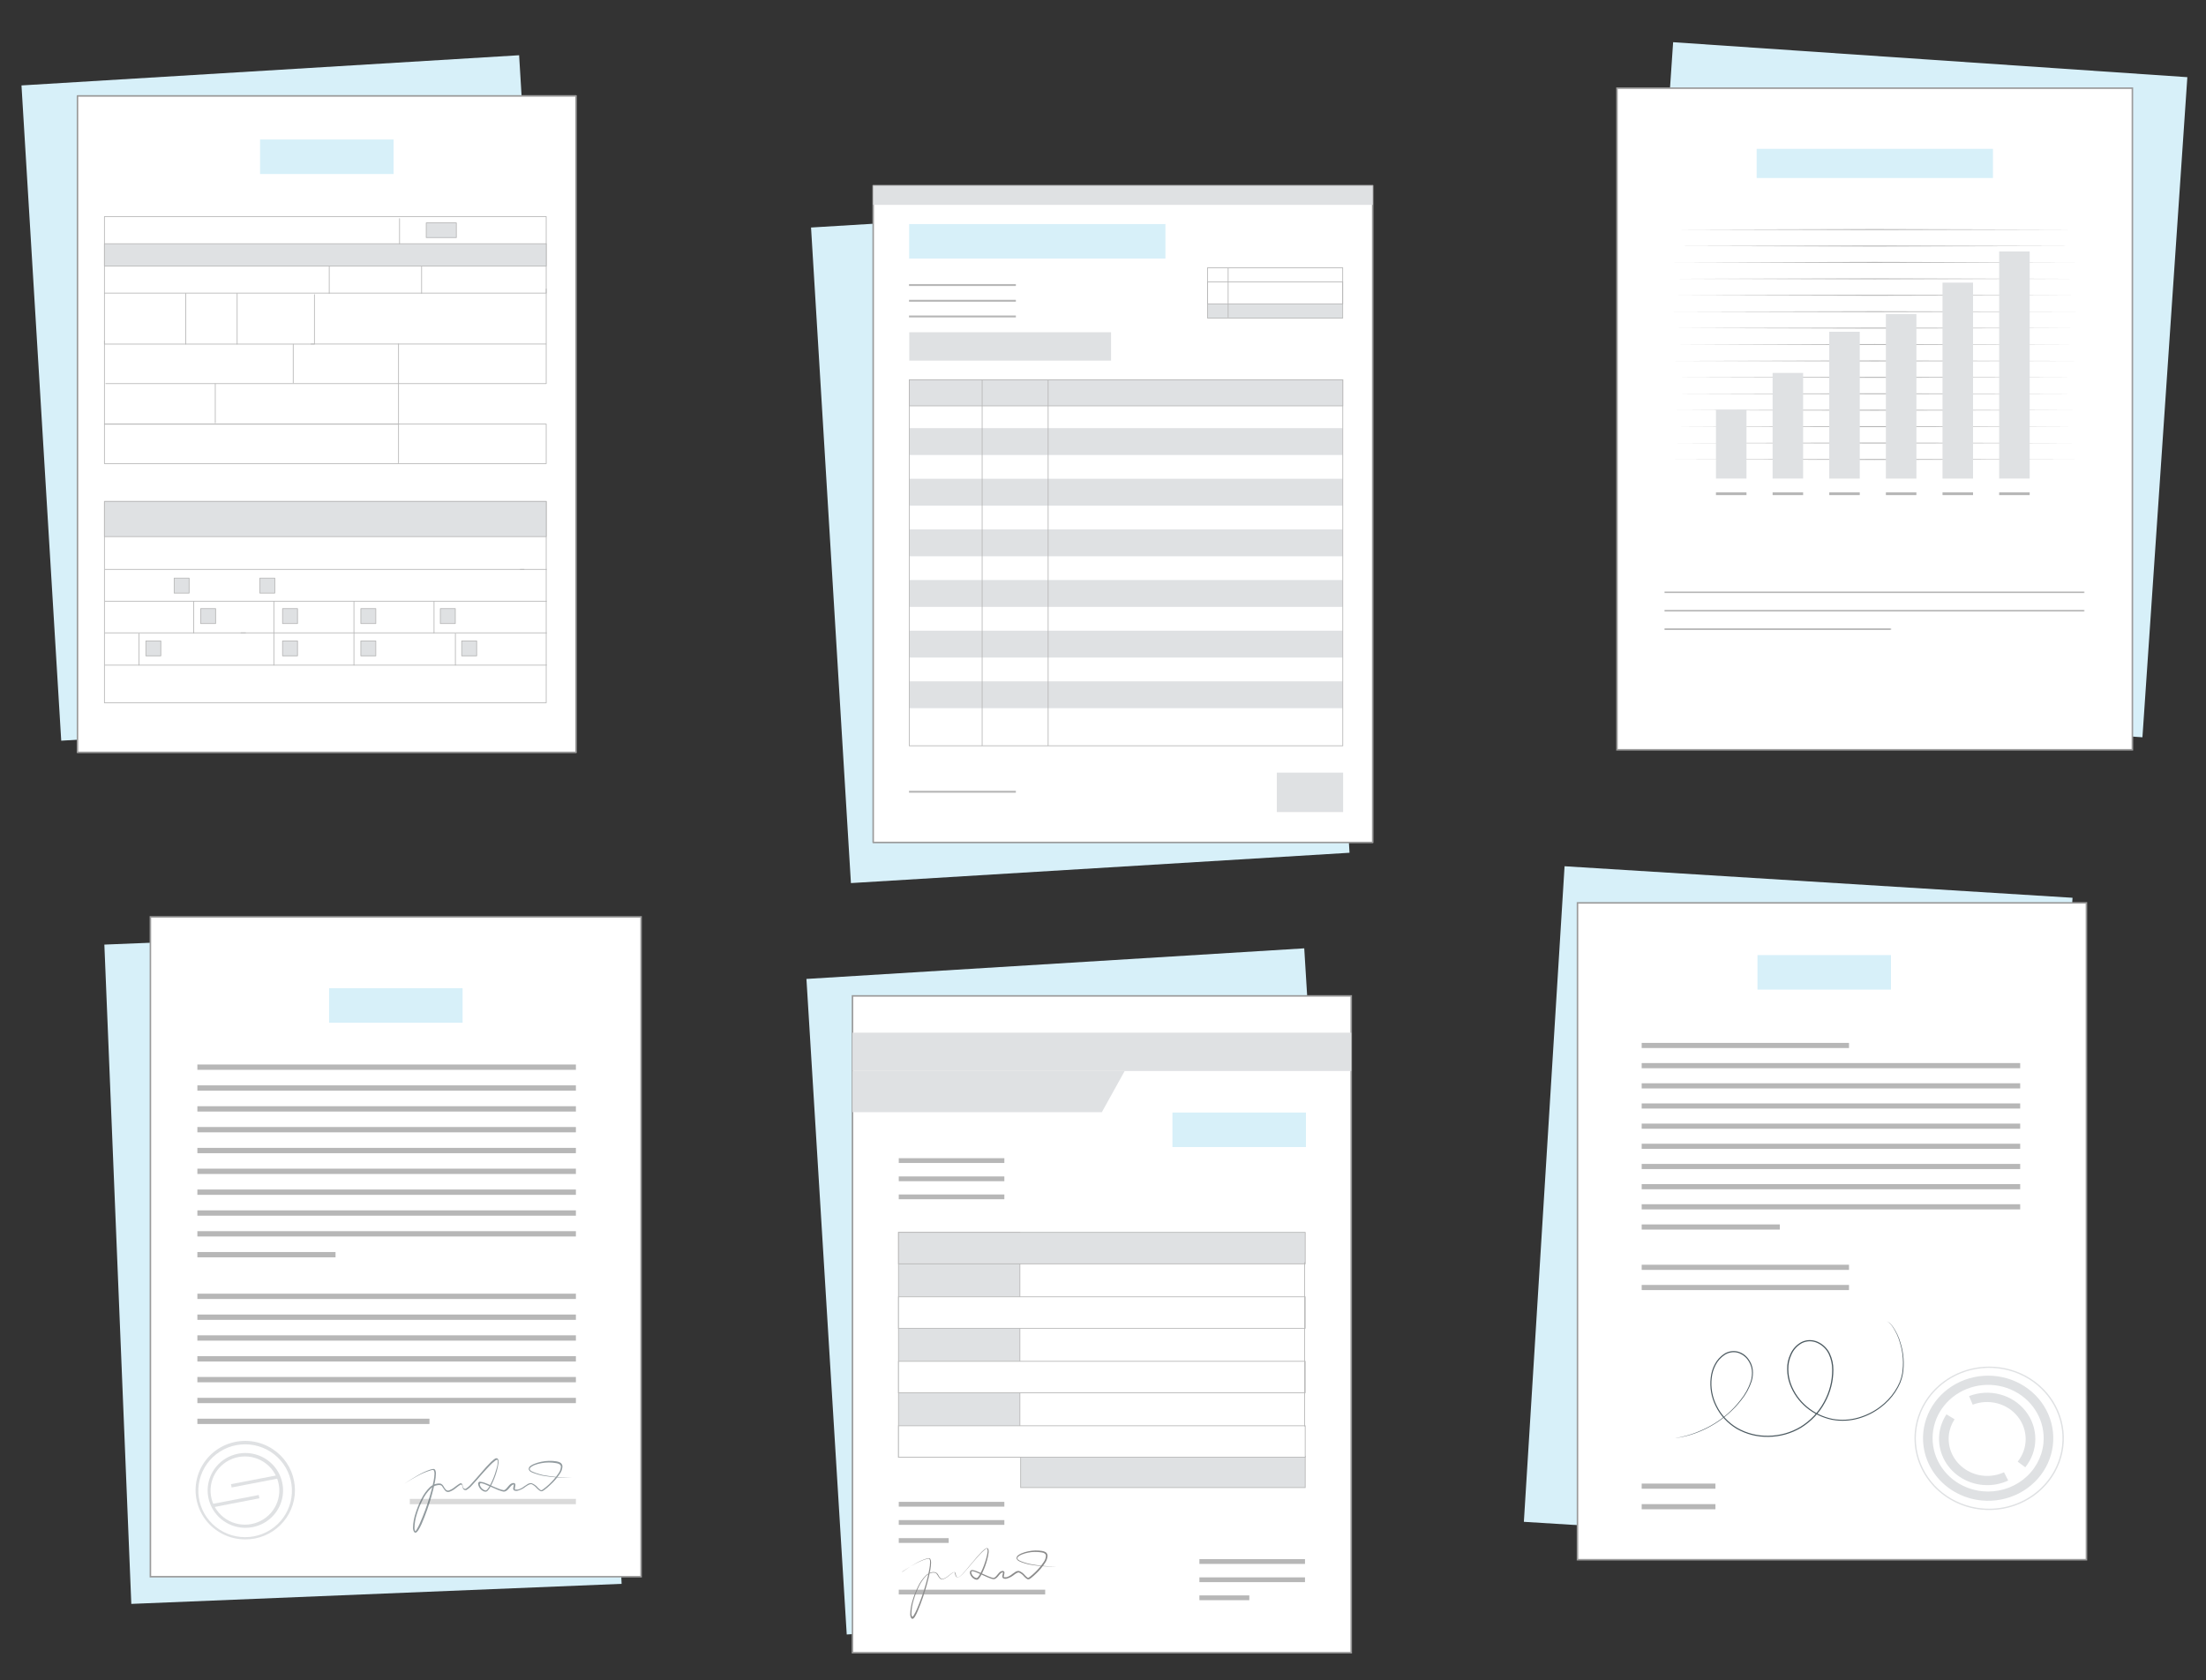 <?xml version="1.0" encoding="UTF-8"?> <svg xmlns="http://www.w3.org/2000/svg" width="2875" height="2190" viewBox="0 0 2875 2190" fill="none"><rect x="0" y="0" width="2875" height="2190" fill="#333333" stroke="none"/> <path d="M774.967 1205L136.011 1231.13L171.134 2090.41L810.103 2064.27L774.967 1205Z" fill="#D7F0F9"></path> <path d="M835.499 1195H196.009L195.998 2055L835.501 2054.98L835.499 1195Z" fill="white" stroke="#9B9B9B" stroke-width="2"></path> <path d="M750.539 1387.41H257.232V1394.34H750.539V1387.41Z" fill="#B7B7B7"></path> <path d="M750.539 1414.59H257.232V1421.52H750.539V1414.59Z" fill="#B7B7B7"></path> <path d="M750.539 1441.78H257.232V1448.71H750.539V1441.78Z" fill="#B7B7B7"></path> <path d="M750.539 1468.87H257.232V1475.8H750.539V1468.87Z" fill="#B7B7B7"></path> <path d="M750.539 1496.06H257.232V1502.99H750.539V1496.06Z" fill="#B7B7B7"></path> <path d="M750.539 1523.16H257.232V1530.09H750.539V1523.16Z" fill="#B7B7B7"></path> <path d="M750.539 1550.34H257.232V1557.27H750.539V1550.34Z" fill="#B7B7B7"></path> <path d="M750.539 1577.52H257.232V1584.45H750.539V1577.52Z" fill="#B7B7B7"></path> <path d="M750.539 1604.62H257.232V1611.55H750.539V1604.62Z" fill="#B7B7B7"></path> <path d="M437.283 1631.81H257.232V1638.73H437.283V1631.81Z" fill="#B7B7B7"></path> <path d="M750.539 1686.09H257.232V1693.01H750.539V1686.09Z" fill="#B7B7B7"></path> <path d="M750.539 1713.27H257.232V1720.2H750.539V1713.27Z" fill="#B7B7B7"></path> <path d="M750.539 1740.37H257.232V1747.3H750.539V1740.37Z" fill="#B7B7B7"></path> <path d="M750.539 1767.55H257.232V1774.48H750.539V1767.55Z" fill="#B7B7B7"></path> <path d="M750.539 1794.65H257.232V1801.58H750.539V1794.65Z" fill="#B7B7B7"></path> <path d="M750.539 1821.83H257.232V1828.76H750.539V1821.83Z" fill="#B7B7B7"></path> <path d="M559.704 1849.02H257.232V1855.95H559.704V1849.02Z" fill="#B7B7B7"></path> <path opacity="0.5" d="M750.542 1953.55H534.074V1960.48H750.542V1953.55Z" fill="#B7B7B7"></path> <path opacity="0.6" d="M527.442 1933.47C532.834 1929.78 538.403 1926.36 544.06 1923.12C549.61 1919.74 555.544 1917.04 561.738 1915.05C562.555 1914.86 563.381 1914.72 564.213 1914.61C564.706 1914.48 565.227 1914.49 565.713 1914.65C566.199 1914.81 566.63 1915.1 566.953 1915.49C567.791 1917.05 568.188 1918.81 568.102 1920.58C568.021 1923.84 567.666 1927.1 567.041 1930.31C565.892 1936.71 564.301 1943.02 562.533 1949.34C559.039 1961.86 554.698 1974.14 549.54 1986.08C548.225 1989.13 546.658 1992.06 544.855 1994.85C544.347 1995.59 543.754 1996.27 543.088 1996.87C542.638 1997.3 542.038 1997.56 541.408 1997.57C541.195 1997.6 540.976 1997.58 540.775 1997.5C540.573 1997.42 540.395 1997.3 540.259 1997.13L539.64 1996.6C538.723 1995 538.236 1993.19 538.226 1991.34C538.388 1984.78 539.551 1978.27 541.673 1972.05C543.611 1965.8 546.096 1959.72 549.098 1953.9C551.909 1947.92 555.804 1942.51 560.589 1937.94C563.089 1935.76 566.148 1934.3 569.428 1933.73C571.114 1933.34 572.869 1933.34 574.555 1933.73C576.136 1934.53 577.408 1935.83 578.179 1937.41C578.937 1938.83 579.856 1940.15 580.919 1941.36C581.385 1941.91 581.993 1942.32 582.679 1942.55C583.364 1942.78 584.1 1942.83 584.808 1942.67C587.82 1941.57 590.605 1939.94 593.028 1937.85L597.006 1934.96C597.68 1934.47 598.389 1934.03 599.127 1933.64C599.528 1933.36 600.007 1933.21 600.497 1933.21C600.987 1933.21 601.466 1933.36 601.867 1933.64C603.105 1935.22 602.839 1936.89 603.458 1938.29C603.628 1939.01 604.071 1939.64 604.696 1940.05C605.321 1940.46 606.081 1940.61 606.817 1940.48C609.523 1938.8 611.94 1936.7 613.977 1934.26C616.186 1931.89 618.308 1929.43 620.518 1926.98C624.76 1922.07 628.915 1917.16 633.334 1912.24C635.544 1909.88 637.754 1907.51 640.052 1905.23C641.256 1904.08 642.525 1902.99 643.853 1901.98C644.536 1901.46 645.278 1901.02 646.062 1900.67C646.529 1900.58 647.01 1900.58 647.477 1900.67C647.784 1900.67 648.087 1900.74 648.352 1900.9C648.617 1901.05 648.833 1901.28 648.979 1901.55C649.761 1903.12 650.009 1904.91 649.686 1906.63C649.515 1908.28 649.249 1909.92 648.891 1911.54C648.184 1914.79 647.3 1917.86 646.327 1921.01C644.313 1927.25 641.678 1933.27 638.461 1938.99C637.617 1940.47 636.577 1941.82 635.367 1943.02C635.008 1943.41 634.568 1943.71 634.08 1943.9C633.591 1944.1 633.065 1944.19 632.539 1944.16C631.623 1944.07 630.729 1943.83 629.887 1943.46C628.276 1942.69 626.856 1941.57 625.726 1940.19C624.597 1938.81 623.784 1937.21 623.346 1935.48C622.962 1934.53 622.962 1933.46 623.346 1932.5C623.617 1931.97 624.051 1931.54 624.584 1931.27C625.132 1931.12 625.715 1931.12 626.263 1931.27C627.983 1931.45 629.675 1931.83 631.301 1932.41C634.483 1933.55 637.488 1934.87 640.14 1936.18C642.792 1937.5 646.062 1938.82 648.979 1939.96C650.438 1940.6 651.945 1941.13 653.487 1941.53L655.697 1942.06C656.28 1942.18 656.882 1942.18 657.465 1942.06C659.94 1940.83 661.619 1937.76 664.005 1935.4C665.299 1933.94 667.1 1933.03 669.044 1932.85C669.775 1932.8 670.501 1933.02 671.077 1933.47C671.539 1934.03 671.761 1934.76 671.695 1935.48C671.657 1936.37 671.508 1937.26 671.254 1938.11C671.254 1939.6 670.635 1941.45 671.254 1941.45C671.872 1941.45 673.64 1941.45 675.054 1941.45C678.052 1940.56 680.845 1939.1 683.275 1937.15C684.611 1936.17 685.998 1935.27 687.429 1934.43C689.014 1933.3 690.979 1932.83 692.909 1933.12C696.168 1934.37 699.035 1936.46 701.218 1939.17C702.31 1940.26 703.493 1941.25 704.754 1942.15C704.949 1942.23 705.16 1942.27 705.372 1942.27C705.585 1942.27 705.795 1942.23 705.991 1942.15L707.847 1941.01C710.41 1939.17 712.885 1936.97 715.272 1934.87C719.97 1930.51 724.178 1925.66 727.823 1920.4C729.73 1917.85 730.837 1914.8 731.005 1911.63C731.005 1908.74 728 1907.42 724.907 1906.98C718.569 1905.8 712.064 1905.8 705.726 1906.98C702.554 1907.52 699.445 1908.37 696.445 1909.53C694.998 1910.11 693.631 1910.88 692.379 1911.81C691.141 1912.68 690.081 1913.91 690.434 1915.05C691.05 1916.36 692.163 1917.37 693.528 1917.86C694.942 1918.56 696.533 1919.08 698.036 1919.7C701.041 1920.75 704.135 1921.63 707.317 1922.42C720.144 1924.79 733.16 1926.03 746.208 1926.1C733.095 1926.44 719.98 1925.5 707.052 1923.29C703.852 1922.59 700.695 1921.71 697.594 1920.66C696.091 1920.05 694.5 1919.61 692.997 1918.91C692.134 1918.59 691.344 1918.09 690.676 1917.46C690.008 1916.83 689.475 1916.07 689.108 1915.23C688.997 1914.29 689.164 1913.35 689.588 1912.5C690.012 1911.66 690.675 1910.96 691.495 1910.49C692.846 1909.47 694.333 1908.65 695.915 1908.04C698.995 1906.77 702.192 1905.8 705.461 1905.14C711.974 1903.78 718.682 1903.6 725.26 1904.62C726.992 1904.89 728.666 1905.45 730.21 1906.28C731.042 1906.8 731.735 1907.5 732.228 1908.34C732.721 1909.19 732.999 1910.13 733.038 1911.1C732.907 1914.58 731.738 1917.94 729.679 1920.75C726.036 1926.25 721.699 1931.26 716.774 1935.66C714.406 1937.98 711.865 1940.12 709.173 1942.06C708.444 1942.59 707.676 1943.05 706.875 1943.46C706.312 1943.64 705.716 1943.68 705.133 1943.59C704.55 1943.5 703.996 1943.28 703.516 1942.94C702.086 1941.99 700.78 1940.87 699.627 1939.6C697.688 1937.3 695.238 1935.47 692.467 1934.26C689.992 1934.26 687.252 1936.1 684.601 1937.94C681.978 1940.03 678.978 1941.61 675.762 1942.59C674.854 1942.97 673.877 1943.18 672.889 1943.18C671.901 1943.18 670.923 1942.97 670.016 1942.59C669.56 1942.19 669.215 1941.68 669.013 1941.11C668.812 1940.55 668.761 1939.93 668.867 1939.34C668.984 1938.45 669.161 1937.57 669.397 1936.71C669.621 1936.03 669.769 1935.32 669.839 1934.61C668.496 1934.84 667.26 1935.48 666.304 1936.45C664.094 1938.55 662.591 1941.62 659.144 1943.46C658.248 1943.93 657.238 1944.14 656.227 1944.08C655.322 1943.98 654.432 1943.77 653.576 1943.46C651.982 1943 650.418 1942.44 648.891 1941.8L640.052 1937.94C637.047 1936.62 634.13 1935.31 631.213 1934.17C629.791 1933.63 628.306 1933.28 626.793 1933.12C625.733 1933.12 625.114 1933.9 625.379 1935.31C625.757 1936.74 626.442 1938.08 627.388 1939.23C628.334 1940.38 629.517 1941.32 630.859 1941.97C631.505 1942.27 632.189 1942.47 632.892 1942.59C633.334 1942.59 633.776 1942.59 634.395 1941.88C635.475 1940.8 636.424 1939.59 637.223 1938.29C640.427 1932.72 643.062 1926.84 645.09 1920.75C646.062 1917.77 647.035 1914.61 647.742 1911.98C648.136 1910.43 648.402 1908.84 648.537 1907.25C648.957 1905.84 648.957 1904.35 648.537 1902.95C648.095 1902.07 646.239 1902.95 645.09 1904C643.792 1904.95 642.552 1905.98 641.378 1907.07C639.079 1909.26 636.87 1911.63 634.66 1914C630.24 1918.82 625.821 1923.73 621.666 1928.64L615.126 1935.83C612.97 1938.35 610.4 1940.48 607.524 1942.15C606.625 1942.32 605.695 1942.15 604.912 1941.68C604.129 1941.21 603.549 1940.47 603.281 1939.6C602.663 1938.11 602.751 1936.18 601.867 1935.22C600.983 1934.26 600.718 1935.22 600.011 1935.22L597.978 1936.45L594.089 1939.43C591.507 1941.66 588.502 1943.36 585.25 1944.43C584.366 1944.64 583.441 1944.61 582.571 1944.35C581.702 1944.09 580.918 1943.6 580.3 1942.94C579.221 1941.67 578.245 1940.32 577.383 1938.9C576.499 1937.59 575.704 1936.1 574.378 1935.75C572.873 1935.34 571.287 1935.34 569.781 1935.75C566.665 1936.28 563.777 1937.72 561.473 1939.87C556.847 1944.35 553.1 1949.64 550.424 1955.48C547.556 1961.11 545.19 1966.98 543.353 1973.02C541.338 1979.1 540.265 1985.46 540.171 1991.87C540.162 1993.28 540.528 1994.67 541.232 1995.9C541.746 1995.38 542.218 1994.83 542.646 1994.24C544.317 1991.4 545.822 1988.47 547.154 1985.47C552.371 1973.64 556.8 1961.48 560.412 1949.08C562.326 1942.88 563.89 1936.59 565.097 1930.22C565.741 1927.1 566.125 1923.93 566.246 1920.75C566.295 1919.24 565.992 1917.74 565.362 1916.37C565.162 1916.13 564.893 1915.96 564.593 1915.88C564.292 1915.8 563.974 1915.82 563.682 1915.93C562.975 1915.93 562.18 1915.93 561.385 1916.37C555.224 1918.21 549.294 1920.74 543.706 1923.91C537.961 1926.98 532.392 1930.31 526.912 1933.82L527.442 1933.47Z" fill="#4A585F"></path> <path d="M319.727 2006.34C309.6 2006.36 299.61 2004.03 290.559 1999.52C281.509 1995.01 273.651 1988.46 267.618 1980.39C261.586 1972.32 257.546 1962.96 255.826 1953.06C254.105 1943.16 254.751 1932.99 257.711 1923.39C260.671 1913.78 265.864 1904.99 272.87 1897.74C279.876 1890.49 288.501 1884.96 298.051 1881.62C307.6 1878.28 317.807 1877.2 327.851 1878.49C337.895 1879.77 347.495 1883.37 355.879 1889.01C362.941 1893.7 368.992 1899.73 373.681 1906.76C378.37 1913.79 381.603 1921.68 383.191 1929.96C384.823 1938.23 384.795 1946.74 383.109 1955C381.424 1963.25 378.114 1971.1 373.369 1978.09C368.624 1985.08 362.537 1991.07 355.456 1995.72C348.375 2000.37 340.439 2003.59 332.102 2005.2C328.022 2005.97 323.879 2006.35 319.727 2006.34ZM319.727 1882.43C315.844 1882.44 311.968 1882.79 308.148 1883.48C292.749 1886.37 279.062 1895.03 269.925 1907.66C260.788 1920.29 256.903 1935.93 259.075 1951.33C261.248 1966.73 269.312 1980.7 281.594 1990.36C293.876 2000.02 309.433 2004.61 325.039 2003.19C340.646 2001.78 355.103 1994.45 365.412 1982.74C375.721 1971.03 381.09 1955.83 380.407 1940.3C379.724 1924.77 373.04 1910.09 361.742 1899.32C350.444 1888.54 335.399 1882.5 319.727 1882.43Z" fill="#DFE1E3"></path> <path d="M319.632 1991.26C310.735 1991.23 302.01 1988.81 294.391 1984.25C286.771 1979.69 280.542 1973.17 276.368 1965.37C272.194 1957.57 270.232 1948.8 270.69 1939.98C271.149 1931.17 274.012 1922.64 278.973 1915.31C283.484 1908.65 289.582 1903.2 296.726 1899.44C303.87 1895.68 311.839 1893.72 319.927 1893.75C328.015 1893.78 335.971 1895.78 343.09 1899.59C350.208 1903.4 356.27 1908.89 360.736 1915.58C365.202 1922.27 367.935 1929.95 368.693 1937.94C369.451 1945.93 368.209 1953.98 365.079 1961.38C361.949 1968.78 357.026 1975.29 350.748 1980.35C344.47 1985.41 337.031 1988.86 329.09 1990.38C325.973 1990.97 322.806 1991.26 319.632 1991.26ZM319.632 1898.21C316.668 1898.2 313.709 1898.47 310.793 1899C299.497 1901.15 289.464 1907.52 282.77 1916.79C276.076 1926.07 273.233 1937.55 274.831 1948.85C276.428 1960.15 282.343 1970.4 291.352 1977.5C300.36 1984.59 311.773 1987.98 323.227 1986.95C334.682 1985.93 345.301 1980.58 352.889 1972C360.476 1963.43 364.45 1952.29 363.988 1940.89C363.526 1929.49 358.664 1918.7 350.408 1910.75C342.151 1902.81 331.133 1898.32 319.632 1898.21Z" fill="#DFE1E3"></path> <path d="M361.586 1922.67L301.027 1934.37L301.872 1938.67L362.431 1926.97L361.586 1922.67Z" fill="#DFE1E3"></path> <path d="M337.219 1948.48L276.66 1960.18L277.505 1964.48L338.064 1952.78L337.219 1948.48Z" fill="#DFE1E3"></path> <path d="M602.877 1288H428.877V1333H602.877V1288Z" fill="#D7F0F9"></path> <path d="M676.545 72L28 111.334L79.797 965.369L728.343 926.035L676.545 72Z" fill="#D7F0F9"></path> <path d="M750.737 125.002H101V980.606H750.737V125.002Z" fill="white" stroke="#9B9B9B" stroke-width="2" stroke-linecap="round" stroke-linejoin="round"></path> <path d="M594.447 381.999H136.119V282.285H711.868V381.999H590.525" stroke="#B7B7B7" stroke-linecap="round" stroke-linejoin="round"></path> <path d="M405.496 448.407H711.868M711.868 448.407V499.947H137.904M711.868 448.407V376.701" stroke="#B7B7B7" stroke-linecap="round" stroke-linejoin="round"></path> <path d="M636.3 604.256H136.119V552.716H711.868V604.256H632.378" stroke="#B7B7B7" stroke-linecap="round" stroke-linejoin="round"></path> <path d="M302.534 915.984H136.119V653.514H711.868V915.984H299.549" stroke="#B7B7B7" stroke-linecap="round" stroke-linejoin="round"></path> <path d="M711.868 653.514H136.119V699.376H711.868V653.514Z" fill="#DFE1E3" stroke="#B7B7B7" stroke-linecap="round" stroke-linejoin="round"></path> <path d="M409.799 383.931V448.495H136.119V382" stroke="#B7B7B7" stroke-linecap="round" stroke-linejoin="round"></path> <path d="M711.868 317.669H136.119V346.614H711.868V317.669Z" fill="#DFE1E3" stroke="#B7B7B7" stroke-linecap="round" stroke-linejoin="round"></path> <path d="M520.723 284.978V317.816" stroke="#B7B7B7" stroke-linecap="round" stroke-linejoin="round"></path> <path d="M594.74 290.48H555.521V309.65H594.74V290.48Z" fill="#DFE1E3" stroke="#B7B7B7" stroke-linecap="round" stroke-linejoin="round"></path> <path d="M429.088 347.521V382.32" stroke="#B7B7B7" stroke-linecap="round" stroke-linejoin="round"></path> <path d="M549.465 347.521V382.32" stroke="#B7B7B7" stroke-linecap="round" stroke-linejoin="round"></path> <path d="M242.041 448.495V382.468" stroke="#B7B7B7" stroke-linecap="round" stroke-linejoin="round"></path> <path d="M309.064 448.495V382.468" stroke="#B7B7B7" stroke-linecap="round" stroke-linejoin="round"></path> <path d="M382.145 448.816V499.039" stroke="#B7B7B7" stroke-linecap="round" stroke-linejoin="round"></path> <path d="M519.406 448.114V603.377" stroke="#B7B7B7" stroke-linecap="round" stroke-linejoin="round"></path> <path d="M136.119 444.338V552.774H519.61" stroke="#B7B7B7" stroke-linecap="round" stroke-linejoin="round"></path> <path d="M280.553 500.329V551.137" stroke="#B7B7B7" stroke-linecap="round" stroke-linejoin="round"></path> <path d="M678.125 742.107H712.163" stroke="#B7B7B7" stroke-linecap="round" stroke-linejoin="round"></path> <path d="M136.908 742.107H683.009" stroke="#B7B7B7" stroke-linecap="round" stroke-linejoin="round"></path> <path d="M136.908 783.547H712.16" stroke="#B7B7B7" stroke-linecap="round" stroke-linejoin="round"></path> <path d="M314.156 824.815H712.164" stroke="#B7B7B7" stroke-linecap="round" stroke-linejoin="round"></path> <path d="M136.908 824.815H320.035" stroke="#B7B7B7" stroke-linecap="round" stroke-linejoin="round"></path> <path d="M246.461 753.52H226.998V772.983H246.461V753.52Z" fill="#DFE1E3" stroke="#B7B7B7" stroke-linecap="round" stroke-linejoin="round"></path> <path d="M358.113 753.52H338.65V772.983H358.113V753.52Z" fill="#DFE1E3" stroke="#B7B7B7" stroke-linecap="round" stroke-linejoin="round"></path> <path d="M280.99 793.235H261.527V812.698H280.99V793.235Z" fill="#DFE1E3" stroke="#B7B7B7" stroke-linecap="round" stroke-linejoin="round"></path> <path d="M387.736 793.235H368.273V812.698H387.736V793.235Z" fill="#DFE1E3" stroke="#B7B7B7" stroke-linecap="round" stroke-linejoin="round"></path> <path d="M489.758 793.235H470.295V812.698H489.758V793.235Z" fill="#DFE1E3" stroke="#B7B7B7" stroke-linecap="round" stroke-linejoin="round"></path> <path d="M593.365 793.235H573.902V812.698H593.365V793.235Z" fill="#DFE1E3" stroke="#B7B7B7" stroke-linecap="round" stroke-linejoin="round"></path> <path d="M252.514 783.9V825.196" stroke="#B7B7B7" stroke-linecap="round" stroke-linejoin="round"></path> <path d="M356.912 783.9V825.196" stroke="#B7B7B7" stroke-linecap="round" stroke-linejoin="round"></path> <path d="M461.281 783.9V825.196" stroke="#B7B7B7" stroke-linecap="round" stroke-linejoin="round"></path> <path d="M565.65 783.9V825.196" stroke="#B7B7B7" stroke-linecap="round" stroke-linejoin="round"></path> <path d="M136.908 866.904H712.16" stroke="#B7B7B7" stroke-linecap="round" stroke-linejoin="round"></path> <path d="M209.582 835.324H190.119V854.787H209.582V835.324Z" fill="#DFE1E3" stroke="#B7B7B7" stroke-linecap="round" stroke-linejoin="round"></path> <path d="M387.736 835.324H368.273V854.787H387.736V835.324Z" fill="#DFE1E3" stroke="#B7B7B7" stroke-linecap="round" stroke-linejoin="round"></path> <path d="M489.758 835.324H470.295V854.787H489.758V835.324Z" fill="#DFE1E3" stroke="#B7B7B7" stroke-linecap="round" stroke-linejoin="round"></path> <path d="M621.228 835.324H601.766V854.787H621.228V835.324Z" fill="#DFE1E3" stroke="#B7B7B7" stroke-linecap="round" stroke-linejoin="round"></path> <path d="M181.105 825.986V866.843" stroke="#B7B7B7" stroke-linecap="round" stroke-linejoin="round"></path> <path d="M356.912 825.986V866.843" stroke="#B7B7B7" stroke-linecap="round" stroke-linejoin="round"></path> <path d="M461.281 825.986V866.843" stroke="#B7B7B7" stroke-linecap="round" stroke-linejoin="round"></path> <path d="M593.51 825.986V866.843" stroke="#B7B7B7" stroke-linecap="round" stroke-linejoin="round"></path> <path d="M512.947 181.778H338.947V226.778H512.947V181.778Z" fill="#D7F0F9"></path> <path d="M1706.8 257L1057 296.53L1108.98 1150.95L1758.78 1111.42L1706.8 257Z" fill="#D7F0F9"></path> <path d="M1789 242H1138V1098H1789V242Z" fill="white" stroke="#9B9B9B" stroke-width="2" stroke-linecap="round" stroke-linejoin="round"></path> <path d="M1750 558H1185V593H1750V558Z" fill="#DFE1E3"></path> <path d="M1750 624H1185V659H1750V624Z" fill="#DFE1E3"></path> <path d="M1750 690H1185V725H1750V690Z" fill="#DFE1E3"></path> <path d="M1750 756H1185V791H1750V756Z" fill="#DFE1E3"></path> <path d="M1750 822H1185V857H1750V822Z" fill="#DFE1E3"></path> <path d="M1750 888H1185V923H1750V888Z" fill="#DFE1E3"></path> <path d="M1184.68 371.5H1323.95" stroke="#B7B7B7" stroke-width="2.5" stroke-miterlimit="10"></path> <path d="M1184.68 391.996H1323.95" stroke="#B7B7B7" stroke-width="2.5" stroke-miterlimit="10"></path> <path d="M1184.68 1031.91H1323.95" stroke="#B7B7B7" stroke-width="2.5" stroke-miterlimit="10"></path> <path d="M1184.68 412.461H1323.95" stroke="#B7B7B7" stroke-width="2.5" stroke-miterlimit="10"></path> <path d="M1448 433H1185V470H1448V433Z" fill="#DFE1E3"></path> <path d="M1518.86 292.011H1184.86V337.011H1518.86V292.011Z" fill="#D7F0F9"></path> <path d="M1749.91 396.077H1573.79V414.502H1749.91V396.077Z" fill="#DFE1E3"></path> <path d="M1749.91 348.994H1573.79V414.532H1749.91V348.994Z" stroke="#B7B7B7" stroke-miterlimit="10"></path> <path d="M1749.91 367.42H1573.79V396.078H1749.91V367.42Z" stroke="#B7B7B7" stroke-miterlimit="10"></path> <path d="M1600.6 349.551V413.728" stroke="#B7B7B7" stroke-miterlimit="10"></path> <path d="M1750 495H1185V972H1750V495Z" stroke="#B7B7B7" stroke-miterlimit="10"></path> <path d="M1750 495H1185V529H1750V495Z" fill="#DFE1E3" stroke="#B7B7B7" stroke-miterlimit="10"></path> <path d="M1280 495V972" stroke="#B7B7B7" stroke-miterlimit="10"></path> <path d="M1366 495V972" stroke="#B7B7B7" stroke-miterlimit="10"></path> <path d="M1750.47 1007H1664V1058.41H1750.47V1007Z" fill="#DFE1E3"></path> <path d="M1789 242H1138V267H1789V242Z" fill="#DFE1E3"></path> <path d="M2850.69 100.59L2180.53 55L2122 915.33L2792.16 960.92L2850.69 100.59Z" fill="#D7F0F9"></path> <path d="M2779.07 114.907H2107.36V977.226H2779.07V114.907Z" fill="white" stroke="#9B9B9B" stroke-width="2"></path> <path d="M2180.83 299.243L2443.22 298.546L2705.61 299.243L2443.22 299.882L2180.83 299.243Z" fill="#B7B7B7"></path> <path d="M2180.83 320.615L2443.22 319.976L2705.61 320.615L2443.22 321.312L2180.83 320.615Z" fill="#B7B7B7"></path> <path d="M2180.83 342.046L2443.22 341.349L2705.61 342.046L2443.22 342.685L2180.83 342.046Z" fill="#B7B7B7"></path> <path d="M2180.83 363.419L2443.22 362.78L2705.61 363.419L2443.22 364.058L2180.83 363.419Z" fill="#B7B7B7"></path> <path d="M2180.83 384.846L2443.22 384.149L2705.61 384.846L2443.22 385.485L2180.83 384.846Z" fill="#B7B7B7"></path> <path d="M2180.83 406.221L2443.22 405.582L2705.61 406.221L2443.22 406.86L2180.83 406.221Z" fill="#B7B7B7"></path> <path d="M2180.83 427.591L2443.22 426.952L2705.61 427.591L2443.22 428.288L2180.83 427.591Z" fill="#B7B7B7"></path> <path d="M2180.83 449.022L2443.22 448.383L2705.61 449.022L2443.22 449.66L2180.83 449.022Z" fill="#B7B7B7"></path> <path d="M2180.83 470.395L2443.22 469.756L2705.61 470.395L2443.22 471.092L2180.83 470.395Z" fill="#B7B7B7"></path> <path d="M2180.83 491.826L2443.22 491.129L2705.61 491.826L2443.22 492.465L2180.83 491.826Z" fill="#B7B7B7"></path> <path d="M2180.83 513.197L2443.22 512.558L2705.61 513.197L2443.22 513.894L2180.83 513.197Z" fill="#B7B7B7"></path> <path d="M2180.83 534.625L2443.22 533.928L2705.61 534.625L2443.22 535.264L2180.83 534.625Z" fill="#B7B7B7"></path> <path d="M2180.83 556L2443.22 555.361L2705.61 556L2443.22 556.697L2180.83 556Z" fill="#B7B7B7"></path> <path d="M2180.83 577.429L2443.22 576.732L2705.61 577.429L2443.22 578.068L2180.83 577.429Z" fill="#B7B7B7"></path> <path d="M2180.83 598.8L2443.22 598.161L2705.61 598.8L2443.22 599.497L2180.83 598.8Z" fill="#B7B7B7"></path> <path d="M2276.13 533.928H2236.35V623.715H2276.13V533.928Z" fill="#DFE1E3"></path> <path d="M2349.95 486.016H2310.17V623.715H2349.95V486.016Z" fill="#DFE1E3"></path> <path d="M2423.76 432.411H2383.98V623.773H2423.76V432.411Z" fill="#DFE1E3"></path> <path d="M2497.58 409.414H2457.8V623.773H2497.58V409.414Z" fill="#DFE1E3"></path> <path d="M2571.4 368.354H2531.61V623.774H2571.4V368.354Z" fill="#DFE1E3"></path> <path d="M2645.21 327.758H2605.43V623.715H2645.21V327.758Z" fill="#DFE1E3"></path> <path d="M2276.13 641.719H2236.35V645.319H2276.13V641.719Z" fill="#B7B7B7"></path> <path d="M2349.95 641.719H2310.17V645.319H2349.95V641.719Z" fill="#B7B7B7"></path> <path d="M2423.76 641.719H2383.98V645.319H2423.76V641.719Z" fill="#B7B7B7"></path> <path d="M2497.58 641.719H2457.8V645.319H2497.58V641.719Z" fill="#B7B7B7"></path> <path d="M2571.4 641.719H2531.61V645.319H2571.4V641.719Z" fill="#B7B7B7"></path> <path d="M2645.21 641.719H2605.43V645.319H2645.21V641.719Z" fill="#B7B7B7"></path> <mask id="mask0_8425_10135" style="mask-type:luminance" maskUnits="userSpaceOnUse" x="2169" y="771" width="548" height="2"> <path d="M2169.36 773H2716.36V771H2169.36V773Z" fill="#B7B7B7"></path> </mask> <g mask="url(#mask0_8425_10135)"> <path d="M2716.36 773V776H2719.36V773H2716.36ZM2169.36 773H2166.36V776H2169.36V773ZM2169.36 771V768H2166.36V771H2169.36ZM2716.36 771H2719.36V768H2716.36V771ZM2716.36 770H2169.36V776H2716.36V770ZM2172.36 773V771H2166.36V773H2172.36ZM2169.36 774H2716.36V768H2169.36V774ZM2713.36 771V773H2719.36V771H2713.36Z" fill="#B7B7B7"></path> </g> <mask id="mask1_8425_10135" style="mask-type:luminance" maskUnits="userSpaceOnUse" x="2169" y="795" width="548" height="2"> <path d="M2169.36 797H2716.36V795H2169.36V797Z" fill="#B7B7B7"></path> </mask> <g mask="url(#mask1_8425_10135)"> <path d="M2716.36 797V800H2719.36V797H2716.36ZM2169.36 797H2166.36V800H2169.36V797ZM2169.36 795V792H2166.36V795H2169.36ZM2716.36 795H2719.36V792H2716.36V795ZM2716.36 794H2169.36V800H2716.36V794ZM2172.36 797V795H2166.36V797H2172.36ZM2169.36 798H2716.36V792H2169.36V798ZM2713.36 795V797H2719.36V795H2713.36Z" fill="#B7B7B7"></path> </g> <mask id="mask2_8425_10135" style="mask-type:luminance" maskUnits="userSpaceOnUse" x="2169" y="819" width="296" height="2"> <path d="M2169.36 821H2464.36V819H2169.36V821Z" fill="#B7B7B7"></path> </mask> <g mask="url(#mask2_8425_10135)"> <path d="M2464.36 821V824H2467.36V821H2464.36ZM2169.36 821H2166.36V824H2169.36V821ZM2169.36 819V816H2166.36V819H2169.36ZM2464.36 819H2467.36V816H2464.36V819ZM2464.36 818H2169.36V824H2464.36V818ZM2172.36 821V819H2166.36V821H2172.36ZM2169.36 822H2464.36V816H2169.36V822ZM2461.36 819V821H2467.36V819H2461.36Z" fill="#B7B7B7"></path> </g> <path d="M2289.36 232H2597.36V194H2289.36V232Z" fill="#D7F0F9"></path> <path d="M1699.77 1236L1051 1275.88L1103.52 2130.27L1752.29 2090.39L1699.77 1236Z" fill="#D7F0F9"></path> <path d="M1761 1298H1111V2154H1761V1298Z" fill="white" stroke="#9B9B9B" stroke-width="2"></path> <path d="M1761 1345.93H1111V1395.86H1761V1345.93Z" fill="#DFE1E3"></path> <path d="M1111 1395.86H1465.78L1436 1449.53H1111V1395.86Z" fill="#DFE1E3"></path> <path d="M1701.53 1647.71H1170.48V1689.73H1701.53V1647.71Z" fill="white"></path> <path d="M1701.53 1731.71H1170.48V1773.74H1701.53V1731.71Z" fill="white"></path> <path d="M1701.53 1815.72H1170.48V1857.75H1701.53V1815.72Z" fill="white"></path> <path d="M1330.19 1897.78H1701.03V1938.81H1330.19V1897.78Z" fill="#DFE1E3" stroke="#B7B7B7"></path> <path d="M1170.98 1606.19H1329.19V1899.27H1170.98V1606.19Z" fill="#DFE1E3" stroke="#B7B7B7"></path> <path d="M1170.98 1606.19H1701.03V1647.21H1170.98V1606.19Z" fill="#DFE1E3" stroke="#B7B7B7"></path> <path d="M1170.98 1690.19H1701.03V1731.22H1170.98V1690.19Z" fill="white" stroke="#B7B7B7"></path> <path d="M1170.98 1774.24H1701.03V1815.26H1170.98V1774.24Z" fill="white" stroke="#B7B7B7"></path> <path d="M1170.98 1858.25H1701.03V1899.27H1170.98V1858.25Z" fill="white" stroke="#B7B7B7"></path> <path d="M1700.33 1859.13V1645.13" stroke="#B7B7B7"></path> <path d="M1308.94 1533.28H1171.32V1539.51H1308.94V1533.28Z" fill="#B7B7B7"></path> <path d="M1308.94 1981.18H1171.32V1987.41H1308.94V1981.18Z" fill="#B7B7B7"></path> <path d="M1362.15 2071.88H1171.32V2078.11H1362.15V2071.88Z" fill="#B7B7B7"></path> <path d="M1700.76 2055.83H1563.14V2062.06H1700.76V2055.83Z" fill="#B7B7B7"></path> <path d="M1308.94 1556.79H1171.32V1563.02H1308.94V1556.79Z" fill="#B7B7B7"></path> <path d="M1236.38 2004.7H1171.32V2010.93H1236.38V2004.7Z" fill="#B7B7B7"></path> <path d="M1628.2 2079.35H1563.14V2085.58H1628.2V2079.35Z" fill="#B7B7B7"></path> <path d="M1308.94 1509.51H1171.32V1515.74H1308.94V1509.51Z" fill="#B7B7B7"></path> <path d="M1308.94 1957.42H1171.32V1963.65H1308.94V1957.42Z" fill="#B7B7B7"></path> <path d="M1700.76 2032.07H1563.14V2038.3H1700.76V2032.07Z" fill="#B7B7B7"></path> <path d="M1175.89 2048.79C1180.81 2045.31 1185.89 2041.99 1191.09 2038.93C1196.27 2035.7 1201.82 2033.14 1207.61 2031.33C1208.36 2031.12 1209.11 2030.98 1209.88 2030.9C1210.34 2030.77 1210.82 2030.78 1211.27 2030.93C1211.71 2031.09 1212.11 2031.37 1212.4 2031.75C1213.17 2033.21 1213.53 2034.86 1213.43 2036.51C1213.37 2039.63 1213.05 2042.75 1212.48 2045.82C1211.45 2051.89 1209.96 2057.88 1208.35 2063.83C1205.15 2075.72 1201.18 2087.38 1196.46 2098.72C1195.3 2101.66 1193.92 2104.5 1192.33 2107.22C1191.84 2107.9 1191.3 2108.53 1190.72 2109.13C1190.3 2109.56 1189.74 2109.81 1189.15 2109.85C1188.95 2109.86 1188.75 2109.82 1188.57 2109.75C1188.39 2109.68 1188.22 2109.57 1188.07 2109.43L1187.54 2108.87C1186.66 2107.39 1186.22 2105.68 1186.26 2103.94C1186.4 2097.68 1187.46 2091.48 1189.4 2085.55C1191.16 2079.62 1193.43 2073.86 1196.17 2068.34C1198.75 2062.69 1202.32 2057.57 1206.7 2053.25C1209.01 2051.06 1211.87 2049.58 1214.96 2049C1216.53 2048.74 1218.13 2048.89 1219.63 2049.43C1221.07 2050.16 1222.24 2051.37 1222.93 2052.87C1223.62 2054.19 1224.45 2055.43 1225.41 2056.57C1225.85 2057.1 1226.42 2057.49 1227.06 2057.72C1227.7 2057.94 1228.38 2057.98 1229.05 2057.84C1231.8 2056.82 1234.35 2055.27 1236.56 2053.29C1237.76 2052.36 1238.96 2051.42 1240.2 2050.53C1240.8 2050.06 1241.45 2049.64 1242.14 2049.3C1242.8 2049 1243.75 2048.45 1244.62 2049.3C1245.81 2050.79 1245.48 2052.4 1246.1 2053.76C1246.26 2054.44 1246.67 2055.03 1247.24 2055.41C1247.8 2055.79 1248.49 2055.93 1249.16 2055.8C1251.65 2054.21 1253.87 2052.22 1255.73 2049.89C1257.75 2047.64 1259.86 2045.31 1261.67 2043.01C1265.6 2038.34 1269.44 2033.62 1273.44 2029.03C1275.43 2026.74 1277.57 2024.48 1279.64 2022.32C1280.75 2021.26 1281.87 2020.24 1283.11 2019.26C1283.73 2018.76 1284.41 2018.35 1285.13 2018.03C1285.55 2017.83 1286 2017.73 1286.45 2017.73C1286.72 2017.74 1286.98 2017.82 1287.22 2017.95C1287.45 2018.09 1287.66 2018.27 1287.82 2018.49C1288.49 2020.02 1288.7 2021.72 1288.44 2023.38C1288.29 2024.94 1288.05 2026.48 1287.73 2028.01C1287.07 2031.07 1286.25 2034.05 1285.34 2036.98C1283.51 2042.88 1281.1 2048.57 1278.15 2053.97C1277.39 2055.39 1276.45 2056.69 1275.34 2057.84C1275.01 2058.21 1274.6 2058.5 1274.14 2058.68C1273.68 2058.87 1273.19 2058.94 1272.7 2058.9C1271.87 2058.81 1271.06 2058.58 1270.31 2058.22C1268.78 2057.52 1267.43 2056.48 1266.36 2055.17C1265.28 2053.86 1264.5 2052.32 1264.07 2050.66C1263.85 2049.69 1263.96 2048.66 1264.4 2047.77C1264.68 2047.29 1265.08 2046.89 1265.56 2046.62C1266.04 2046.36 1266.58 2046.24 1267.13 2046.28C1268.71 2046.43 1270.27 2046.8 1271.75 2047.39C1274.64 2048.45 1277.37 2049.68 1280.01 2050.91C1282.65 2052.15 1285.46 2053.42 1288.27 2054.53C1289.62 2055.12 1291 2055.63 1292.4 2056.06C1293.06 2056.26 1293.74 2056.42 1294.43 2056.52C1294.99 2056.56 1295.55 2056.43 1296.04 2056.14C1298.31 2054.99 1299.79 2052.15 1302.07 2049.85C1303.24 2048.5 1304.86 2047.63 1306.61 2047.43C1306.95 2047.4 1307.28 2047.44 1307.6 2047.55C1307.92 2047.66 1308.22 2047.83 1308.47 2048.07C1308.69 2048.32 1308.86 2048.61 1308.97 2048.94C1309.07 2049.26 1309.12 2049.6 1309.09 2049.94C1309.02 2050.79 1308.87 2051.63 1308.63 2052.44C1308.22 2053.85 1308.05 2055.59 1308.43 2055.63C1308.8 2055.67 1310.62 2055.63 1311.85 2055.63C1314.61 2054.72 1317.18 2053.28 1319.41 2051.38C1320.63 2050.44 1321.9 2049.56 1323.21 2048.75C1324.69 2047.75 1326.46 2047.32 1328.21 2047.52C1331.21 2048.72 1333.85 2050.69 1335.89 2053.25C1336.85 2054.32 1337.91 2055.27 1339.07 2056.1C1339.61 2056.44 1340.1 2056.57 1340.23 2056.44C1340.82 2056.11 1341.38 2055.74 1341.92 2055.33C1344.28 2053.52 1346.54 2051.58 1348.7 2049.51C1353.03 2045.39 1356.91 2040.78 1360.26 2035.79C1361.93 2033.47 1362.93 2030.72 1363.15 2027.84C1363.15 2025.08 1360.38 2023.59 1357.53 2023.34C1351.72 2022.34 1345.77 2022.43 1339.98 2023.59C1337.08 2024.13 1334.25 2024.97 1331.51 2026.1C1330.18 2026.63 1328.92 2027.33 1327.76 2028.18C1326.64 2029.03 1325.65 2030.22 1325.98 2031.33C1326.31 2032.43 1327.59 2033.32 1328.83 2034C1330.07 2034.68 1331.51 2035.11 1332.96 2035.7C1335.76 2036.71 1338.62 2037.56 1341.51 2038.25C1353.23 2040.54 1365.14 2041.72 1377.07 2041.78C1365.08 2042.04 1353.09 2041.13 1341.26 2039.06C1338.33 2038.41 1335.43 2037.58 1332.59 2036.59C1331.14 2036.04 1329.74 2035.58 1328.46 2034.9C1326.88 2034.27 1325.61 2033.03 1324.91 2031.45C1324.79 2030.56 1324.94 2029.65 1325.33 2028.84C1325.72 2028.03 1326.33 2027.36 1327.09 2026.91C1328.37 2025.95 1329.76 2025.17 1331.22 2024.57C1334.03 2023.36 1336.95 2022.47 1339.94 2021.89C1345.9 2020.6 1352.05 2020.42 1358.07 2021.38C1359.68 2021.62 1361.23 2022.15 1362.66 2022.96C1363.41 2023.45 1364.04 2024.11 1364.49 2024.9C1364.94 2025.7 1365.21 2026.59 1365.26 2027.5C1365.09 2030.8 1364.02 2033.98 1362.16 2036.68C1358.81 2041.89 1354.85 2046.64 1350.35 2050.83C1348.16 2053 1345.84 2055.03 1343.41 2056.91C1342.75 2057.41 1342.04 2057.85 1341.3 2058.22C1340.79 2058.4 1340.24 2058.45 1339.7 2058.36C1339.16 2058.28 1338.65 2058.08 1338.2 2057.76C1336.91 2056.83 1335.71 2055.78 1334.61 2054.61C1332.85 2052.39 1330.6 2050.63 1328.04 2049.47C1325.86 2049.13 1323.3 2051.25 1320.94 2053C1318.47 2054.93 1315.67 2056.37 1312.68 2057.25C1311.83 2057.59 1310.91 2057.75 1310 2057.71C1309.08 2057.67 1308.18 2057.44 1307.35 2057.03C1306.94 2056.65 1306.63 2056.16 1306.45 2055.62C1306.27 2055.08 1306.23 2054.5 1306.32 2053.93C1306.41 2053.11 1306.58 2052.3 1306.82 2051.51C1307 2050.86 1307.13 2050.19 1307.19 2049.51C1307.19 2049.22 1307.19 2049.13 1307.19 2049.22C1307.19 2049.3 1307.19 2049.22 1306.9 2049.22C1305.67 2049.39 1304.55 2050.01 1303.72 2050.96C1301.69 2052.91 1300.29 2055.89 1297.15 2057.63C1296.31 2058.07 1295.37 2058.26 1294.43 2058.18C1293.63 2058.07 1292.84 2057.89 1292.07 2057.63C1290.6 2057.17 1289.15 2056.63 1287.73 2056.01C1284.97 2054.82 1282.24 2053.55 1279.47 2052.32C1276.71 2051.08 1274.02 2049.85 1271.21 2048.79C1269.89 2048.26 1268.5 2047.92 1267.08 2047.77C1266.13 2047.77 1265.6 2048.58 1265.84 2049.89C1266.19 2051.25 1266.81 2052.51 1267.66 2053.59C1268.52 2054.68 1269.59 2055.56 1270.8 2056.18C1271.4 2056.47 1272.04 2056.66 1272.7 2056.74C1273.07 2056.74 1273.53 2056.74 1274.02 2056.1C1275.03 2055.07 1275.9 2053.91 1276.62 2052.66C1279.56 2047.37 1281.97 2041.79 1283.81 2036C1284.8 2033.12 1285.63 2030.18 1286.29 2027.2C1286.63 2025.81 1286.88 2024.39 1287.03 2022.96C1287.34 2021.54 1287.23 2020.06 1286.7 2018.71C1286.29 2017.9 1284.6 2018.71 1283.52 2019.73C1282.34 2020.62 1281.22 2021.6 1280.18 2022.66C1278.03 2024.74 1276.05 2026.91 1273.94 2029.24C1269.81 2033.79 1266.05 2038.46 1262.09 2043.1C1260.1 2045.39 1257.96 2047.69 1256.06 2049.94C1254.09 2052.33 1251.74 2054.37 1249.12 2055.97C1248.3 2056.12 1247.46 2055.96 1246.75 2055.51C1246.04 2055.07 1245.52 2054.37 1245.28 2053.55C1244.7 2052.1 1244.74 2050.28 1243.96 2049.3C1243.17 2048.32 1242.88 2049.3 1242.26 2049.55C1241.62 2049.91 1241 2050.31 1240.4 2050.74C1239.21 2051.64 1238.05 2052.61 1236.85 2053.55C1234.56 2055.64 1231.92 2057.27 1229.05 2058.35C1228.23 2058.54 1227.39 2058.51 1226.6 2058.24C1225.8 2057.98 1225.09 2057.51 1224.54 2056.86C1223.54 2055.68 1222.65 2054.4 1221.9 2053.04C1221.07 2051.81 1220.29 2050.45 1219.09 2050.02C1217.76 2049.59 1216.34 2049.49 1214.96 2049.72C1212.12 2050.27 1209.48 2051.61 1207.32 2053.59C1203.12 2057.88 1199.69 2062.9 1197.2 2068.42C1194.58 2073.89 1192.41 2079.57 1190.72 2085.42C1188.91 2091.19 1187.93 2097.2 1187.83 2103.26C1187.82 2104.62 1188.15 2105.95 1188.78 2107.13L1189.02 2107.39C1189.18 2107.32 1189.33 2107.22 1189.44 2107.09C1189.92 2106.62 1190.35 2106.09 1190.72 2105.52C1192.28 2102.96 1193.66 2100.29 1194.85 2097.53C1199.68 2086.32 1203.75 2074.77 1207.03 2062.98C1208.72 2057.11 1210.1 2051.16 1211.16 2045.14C1211.76 2042.17 1212.09 2039.15 1212.15 2036.13C1212.3 2034.66 1212.03 2033.18 1211.37 2031.88C1211 2031.41 1210.67 2031.28 1209.88 2031.45C1209.16 2031.52 1208.44 2031.65 1207.73 2031.84C1201.97 2033.56 1196.43 2035.97 1191.21 2039.02C1185.97 2041.91 1180.85 2045.05 1175.85 2048.41L1175.89 2048.79Z" fill="#8B8B8B"></path> <path d="M1702 1450H1528V1495H1702V1450Z" fill="#D7F0F9"></path> <path d="M2039.05 1129.01L1986 1983.43L2648.03 2024.52L2701.06 1170.1L2039.05 1129.01Z" fill="#D7F0F9"></path> <path d="M2055.89 1176.73L2055.88 2032.8L2719.19 2032.79L2719.17 1176.73H2055.89Z" fill="white" stroke="#9B9B9B" stroke-width="2"></path> <path d="M2495.55 1865.41C2497.44 1847.01 2504.97 1829.56 2517.19 1815.27C2529.41 1800.98 2545.76 1790.49 2564.18 1785.13C2582.61 1779.77 2602.27 1779.77 2620.69 1785.14C2639.11 1790.51 2655.46 1801.01 2667.67 1815.3C2679.88 1829.59 2687.41 1847.05 2689.29 1865.45C2691.18 1883.85 2687.34 1902.37 2678.26 1918.68C2669.19 1934.98 2655.28 1948.34 2638.3 1957.05C2621.33 1965.77 2602.04 1969.45 2582.88 1967.64C2557.19 1965.19 2533.57 1953.05 2517.2 1933.88C2500.82 1914.71 2493.04 1890.09 2495.55 1865.41ZM2687.49 1883.6C2689.35 1865.53 2685.59 1847.34 2676.68 1831.32C2667.77 1815.31 2654.12 1802.19 2637.45 1793.63C2620.78 1785.07 2601.85 1781.45 2583.03 1783.23C2564.22 1785 2546.38 1792.1 2531.77 1803.62C2517.16 1815.14 2506.43 1830.56 2500.94 1847.93C2495.46 1865.3 2495.46 1883.85 2500.95 1901.22C2506.44 1918.6 2517.17 1934.02 2531.78 1945.53C2546.4 1957.05 2564.24 1964.14 2583.05 1965.91C2608.25 1968.26 2633.38 1960.93 2652.95 1945.52C2672.53 1930.11 2684.94 1907.87 2687.48 1883.69L2687.49 1883.6Z" fill="#DFE1E3"></path> <path d="M2506.61 1866.46C2508.26 1850.41 2514.82 1835.2 2525.48 1822.73C2536.13 1810.27 2550.4 1801.12 2566.47 1796.45C2582.54 1791.77 2599.69 1791.78 2615.75 1796.46C2631.82 1801.15 2646.08 1810.3 2656.72 1822.77C2667.37 1835.24 2673.93 1850.46 2675.57 1866.51C2677.21 1882.56 2673.86 1898.72 2665.94 1912.94C2658.02 1927.15 2645.89 1938.8 2631.08 1946.4C2616.27 1953.99 2599.45 1957.2 2582.74 1955.62C2560.34 1953.48 2539.74 1942.89 2525.47 1926.17C2511.19 1909.45 2504.41 1887.98 2506.61 1866.46ZM2663.09 1881.28C2664.5 1867.6 2661.65 1853.82 2654.9 1841.69C2648.15 1829.56 2637.82 1819.63 2625.19 1813.14C2612.57 1806.66 2598.22 1803.91 2583.97 1805.26C2569.73 1806.61 2556.21 1811.98 2545.15 1820.7C2534.08 1829.42 2525.95 1841.1 2521.79 1854.26C2517.64 1867.42 2517.64 1881.47 2521.79 1894.63C2525.95 1907.79 2534.08 1919.46 2545.14 1928.19C2556.21 1936.91 2569.72 1942.28 2583.97 1943.63C2603.04 1945.42 2622.07 1939.87 2636.89 1928.22C2651.72 1916.56 2661.13 1899.74 2663.07 1881.43L2663.09 1881.28Z" fill="#DFE1E3"></path> <path d="M2527.35 1869.58C2528.31 1860.26 2531.53 1851.27 2536.75 1843.36L2547.33 1849.78C2543.13 1856.13 2540.56 1863.34 2539.83 1870.83C2539.01 1879.34 2540.56 1887.92 2544.32 1895.67C2548.07 1903.42 2553.91 1910.08 2561.22 1914.96C2568.53 1919.85 2577.06 1922.78 2585.94 1923.46C2594.82 1924.13 2603.72 1922.54 2611.75 1918.83L2617.25 1929.64C2607.21 1934.29 2596.07 1936.31 2584.96 1935.46C2573.85 1934.62 2563.18 1930.96 2554.03 1924.84C2544.88 1918.73 2537.59 1910.39 2532.9 1900.68C2528.21 1890.97 2526.3 1880.24 2527.35 1869.58Z" fill="#DFE1E3"></path> <path d="M2566.24 1819.56C2579.03 1814.6 2593.17 1813.82 2606.47 1817.34C2619.77 1820.86 2631.49 1828.49 2639.82 1839.05C2648.16 1849.61 2652.64 1862.51 2652.57 1875.76C2652.51 1889.02 2647.91 1901.88 2639.47 1912.36L2629.58 1905.01C2636.3 1896.61 2639.95 1886.32 2639.98 1875.73C2640.01 1865.14 2636.42 1854.84 2629.75 1846.4C2623.09 1837.97 2613.73 1831.87 2603.1 1829.05C2592.48 1826.22 2581.18 1826.83 2570.95 1830.77L2566.24 1819.56Z" fill="#DFE1E3"></path> <path d="M2459.42 1722.33C2459.61 1722.39 2459.79 1722.47 2459.96 1722.56C2460.49 1722.8 2461 1723.09 2461.47 1723.43C2463.31 1724.74 2464.92 1726.32 2466.24 1728.11C2471.23 1735.05 2474.92 1742.77 2477.11 1750.94C2481.08 1763.76 2482.06 1777.26 2479.99 1790.49C2479.28 1794.5 2478.14 1798.43 2476.59 1802.22C2474.87 1806.2 2472.82 1810.04 2470.45 1813.69C2465.28 1821.63 2458.7 1828.65 2451.01 1834.41C2442.59 1840.82 2433 1845.66 2422.72 1848.69C2411.54 1851.96 2399.71 1852.61 2388.21 1850.59C2375.57 1848.1 2363.8 1842.52 2354.06 1834.39C2344.32 1826.25 2336.94 1815.83 2332.62 1804.15C2330.31 1797.9 2329.13 1791.31 2329.12 1784.68C2328.9 1777.86 2330.33 1771.09 2333.3 1764.9C2336.1 1758.37 2341.05 1752.9 2347.39 1749.34C2350.69 1747.63 2354.36 1746.69 2358.1 1746.6C2361.88 1746.54 2365.61 1747.31 2369.04 1748.84C2375.93 1751.98 2381.47 1757.34 2384.69 1763.98C2387.85 1770.68 2389.46 1777.96 2389.39 1785.31C2389.42 1800.2 2385.64 1814.88 2378.37 1828.03C2371.24 1841.3 2360.61 1852.54 2347.56 1860.65C2334.75 1868.36 2319.97 1872.54 2304.85 1872.72C2290.26 1873.05 2275.87 1869.41 2263.34 1862.23C2251.43 1855.11 2241.93 1844.82 2236 1832.61C2230.21 1821.09 2227.95 1808.23 2229.49 1795.52C2230.12 1789.39 2231.95 1783.43 2234.89 1777.96C2237.68 1772.61 2241.83 1768.03 2246.94 1764.62C2249.44 1762.97 2252.27 1761.83 2255.25 1761.28C2258.23 1760.72 2261.29 1760.77 2264.25 1761.41C2269.92 1762.84 2274.89 1766.13 2278.3 1770.71C2281.64 1775 2283.73 1780.07 2284.35 1785.39C2284.85 1790.41 2284.34 1795.47 2282.86 1800.3C2279.88 1809.23 2275.27 1817.57 2269.24 1824.93C2264.06 1831.61 2258.19 1837.77 2251.72 1843.3C2241.41 1852.23 2229.7 1859.55 2217.02 1864.99C2209.05 1868.49 2200.72 1871.14 2192.16 1872.9C2186.3 1874.11 2183.16 1874.42 2183.16 1874.42L2185.44 1873.97C2186.94 1873.62 2189.2 1873.35 2192.09 1872.59C2200.59 1870.7 2208.86 1867.97 2216.76 1864.43C2229.28 1859.05 2240.85 1851.83 2251.06 1843.03C2257.43 1837.48 2263.21 1831.34 2268.32 1824.7C2274.26 1817.42 2278.79 1809.17 2281.67 1800.34C2283.13 1795.61 2283.62 1790.64 2283.13 1785.73C2282.49 1780.62 2280.47 1775.76 2277.27 1771.64C2274.01 1767.32 2269.29 1764.2 2263.92 1762.82C2261.13 1762.23 2258.24 1762.21 2255.44 1762.74C2252.63 1763.27 2249.98 1764.36 2247.63 1765.92C2242.7 1769.2 2238.72 1773.63 2236.06 1778.79C2233.25 1784.1 2231.48 1789.87 2230.84 1795.8C2229.38 1808.25 2231.63 1820.85 2237.33 1832.13C2243.15 1844.05 2252.46 1854.08 2264.12 1861.01C2276.4 1868.04 2290.51 1871.6 2304.81 1871.27C2319.66 1871.09 2334.16 1866.98 2346.74 1859.4C2359.56 1851.43 2369.98 1840.39 2377 1827.36C2384.15 1814.42 2387.86 1799.97 2387.79 1785.31C2387.87 1778.2 2386.33 1771.15 2383.28 1764.67C2380.23 1758.33 2374.96 1753.23 2368.39 1750.26C2365.2 1748.8 2361.7 1748.07 2358.17 1748.11C2354.68 1748.22 2351.25 1749.1 2348.17 1750.68C2342.13 1754.08 2337.43 1759.29 2334.77 1765.51C2331.91 1771.52 2330.52 1778.07 2330.69 1784.67C2330.71 1791.15 2331.86 1797.57 2334.08 1803.68C2338.29 1815.12 2345.49 1825.32 2354.99 1833.31C2364.5 1841.3 2375.98 1846.81 2388.34 1849.3C2399.63 1851.29 2411.25 1850.65 2422.22 1847.44C2432.36 1844.48 2441.84 1839.75 2450.17 1833.46C2457.79 1827.8 2464.32 1820.89 2469.45 1813.06C2471.81 1809.47 2473.85 1805.7 2475.56 1801.79C2477.1 1798.09 2478.24 1794.26 2478.97 1790.34C2481.12 1777.19 2480.24 1763.75 2476.39 1750.96C2474.27 1742.84 2470.7 1735.13 2465.86 1728.16C2464.56 1726.38 2463.01 1724.78 2461.25 1723.4C2460.66 1723.02 2460.05 1722.66 2459.42 1722.33Z" fill="#4A585F"></path> <path d="M2409.75 1359.24H2139.54V1365.94H2409.75V1359.24Z" fill="#B7B7B7"></path> <path d="M2632.85 1385.55H2139.54V1392.26H2632.85V1385.55Z" fill="#B7B7B7"></path> <path d="M2632.85 1411.87H2139.54V1418.58H2632.85V1411.87Z" fill="#B7B7B7"></path> <path d="M2632.85 1438.1H2139.54V1444.81H2632.85V1438.1Z" fill="#B7B7B7"></path> <path d="M2632.85 1464.42H2139.54V1471.12H2632.85V1464.42Z" fill="#B7B7B7"></path> <path d="M2632.85 1490.65H2139.54V1497.36H2632.85V1490.65Z" fill="#B7B7B7"></path> <path d="M2632.85 1516.97H2139.54V1523.68H2632.85V1516.97Z" fill="#B7B7B7"></path> <path d="M2632.85 1543.29H2139.54V1549.99H2632.85V1543.29Z" fill="#B7B7B7"></path> <path d="M2632.85 1569.52H2139.54V1576.23H2632.85V1569.52Z" fill="#B7B7B7"></path> <path d="M2319.59 1595.84H2139.54V1602.54H2319.59V1595.84Z" fill="#B7B7B7"></path> <path d="M2409.75 1648.39H2139.54V1655.09H2409.75V1648.39Z" fill="#B7B7B7"></path> <path d="M2409.75 1674.71H2139.54V1681.41H2409.75V1674.71Z" fill="#B7B7B7"></path> <path d="M2235.66 1933.6H2139.54V1940.31H2235.66V1933.6Z" fill="#B7B7B7"></path> <path d="M2235.66 1960.39H2139.54V1967.09H2235.66V1960.39Z" fill="#B7B7B7"></path> <path d="M2464.46 1244.8H2290.46V1289.8H2464.46V1244.8Z" fill="#D7F0F9"></path> </svg> 